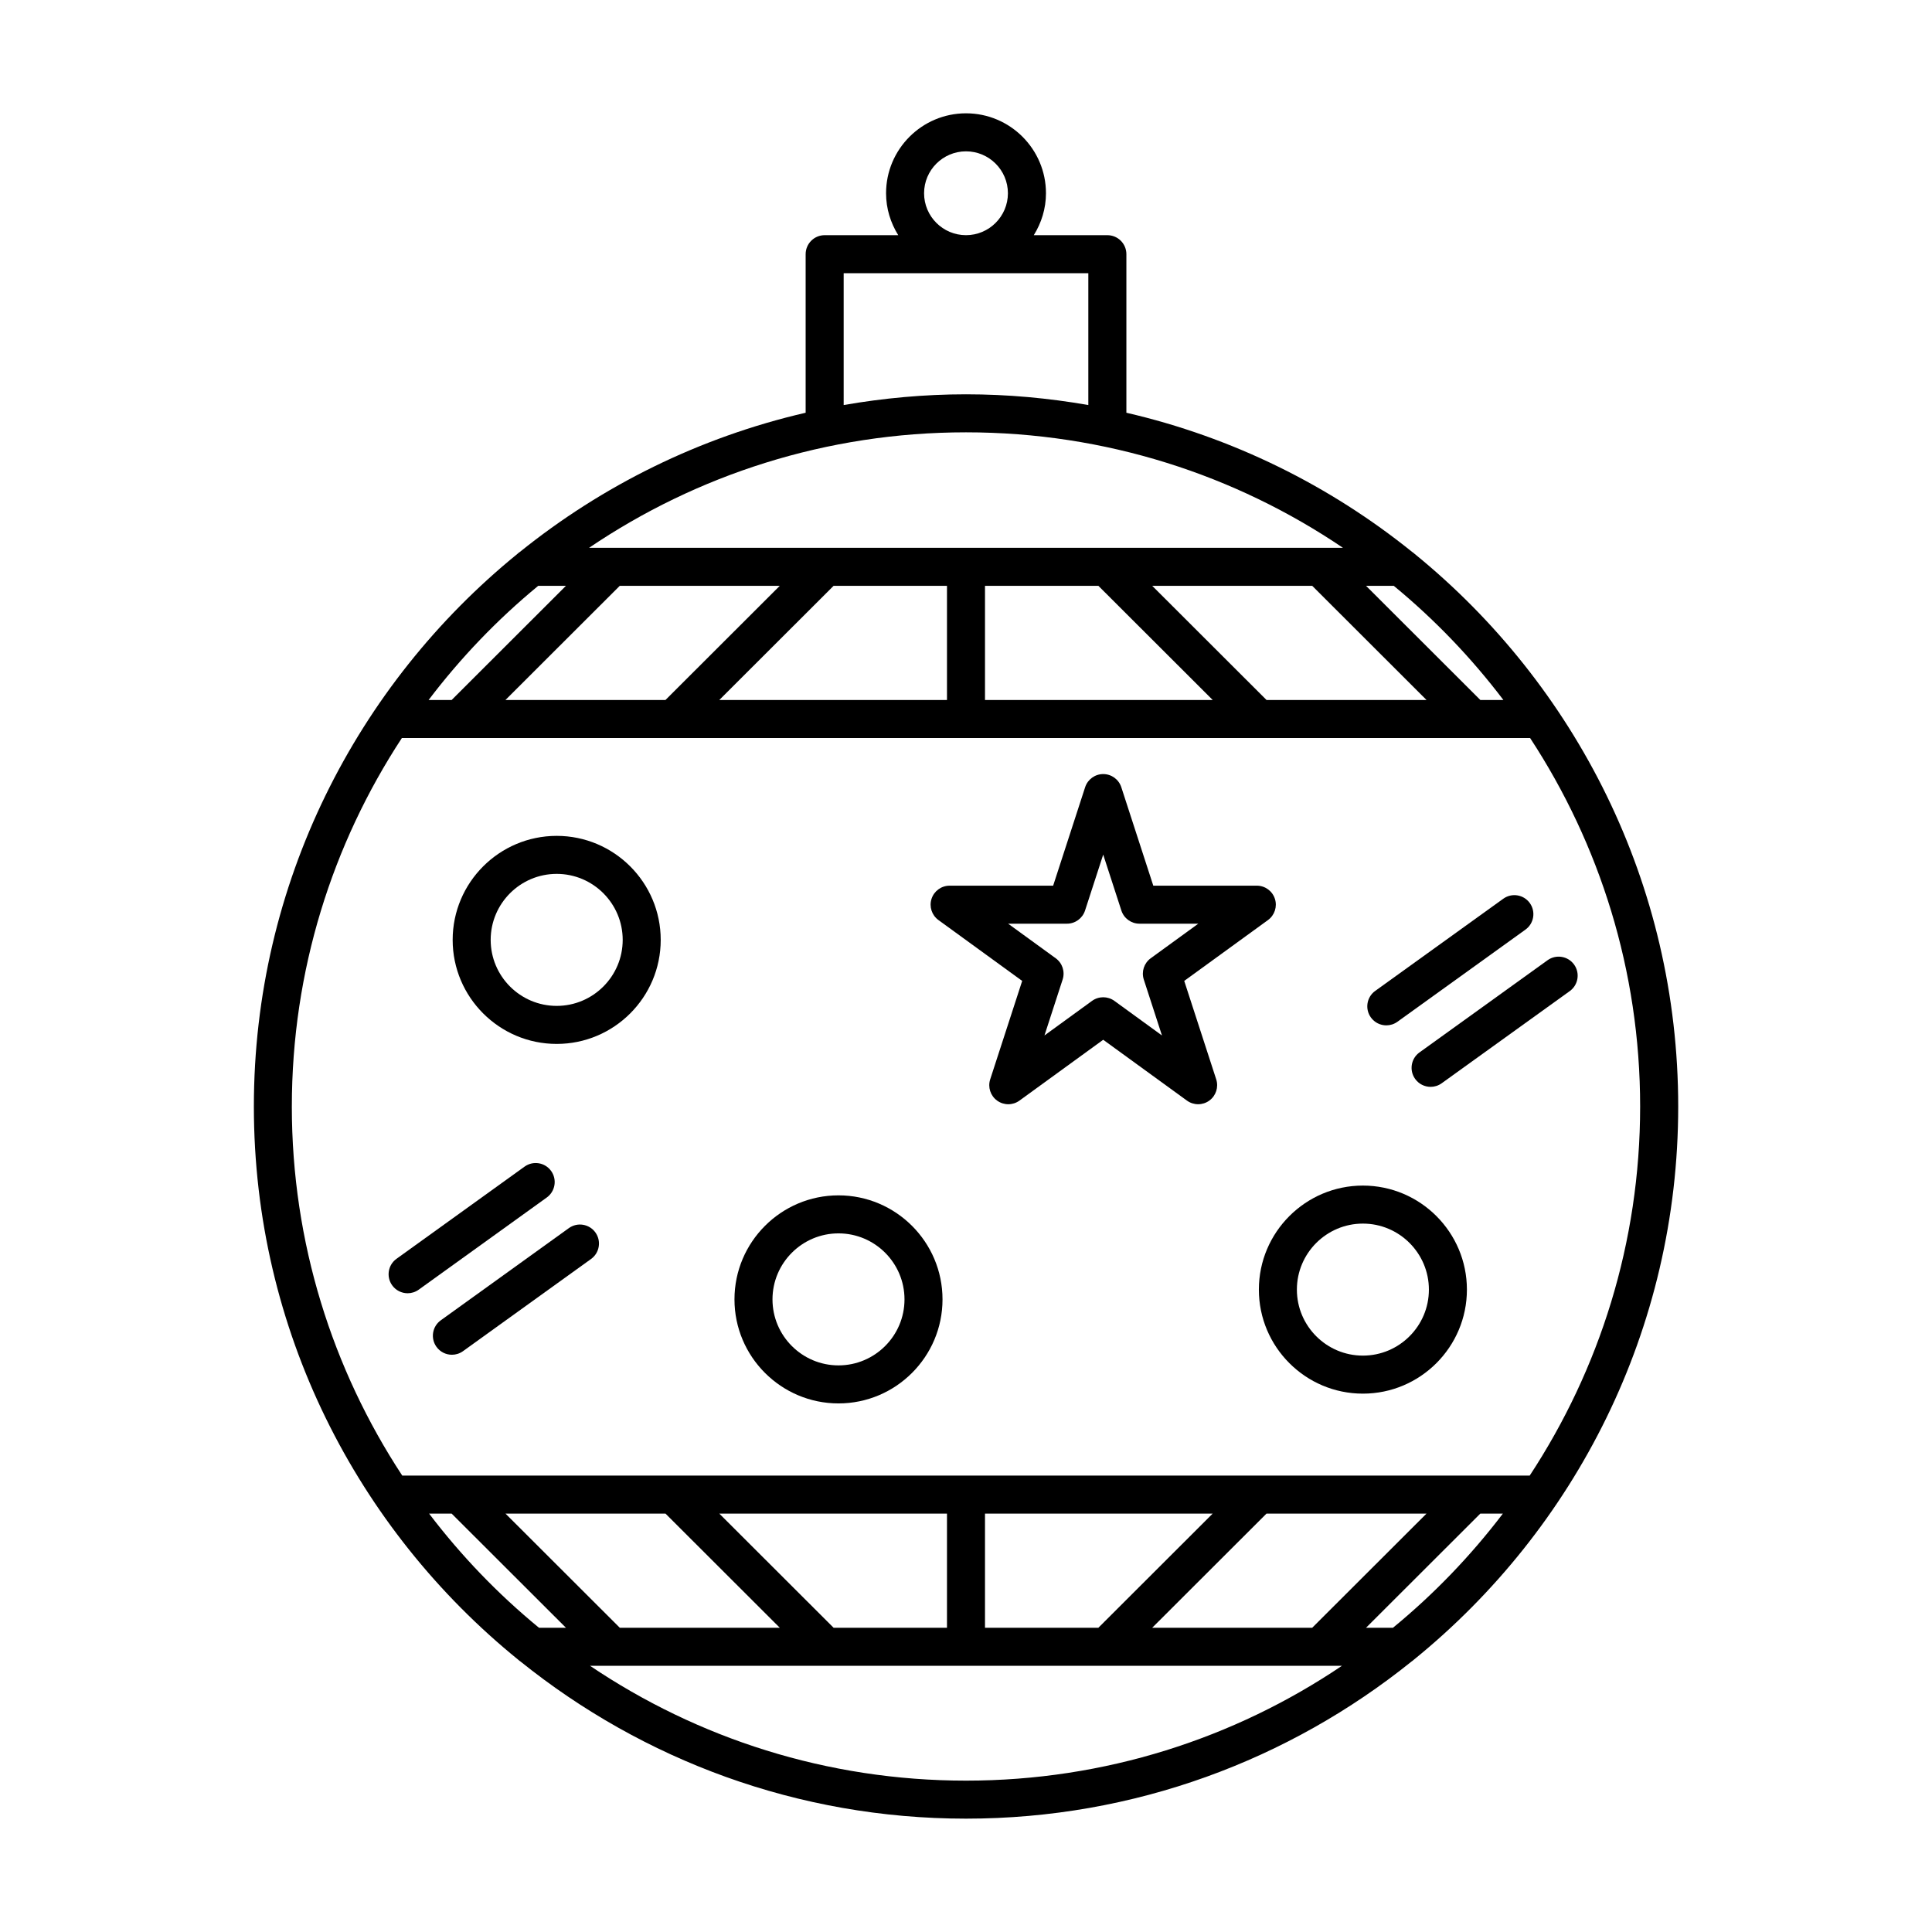 <?xml version="1.0" encoding="UTF-8"?>
<!-- Uploaded to: SVG Repo, www.svgrepo.com, Generator: SVG Repo Mixer Tools -->
<svg fill="#000000" width="800px" height="800px" version="1.1" viewBox="144 144 512 512" xmlns="http://www.w3.org/2000/svg">
 <g>
  <path d="m281.33 583.84c0.188 0.199 0.418 0.332 0.637 0.5 32.348 26.008 73.391 41.621 118.04 41.621 44.641 0 85.688-15.613 118.04-41.621 0.219-0.168 0.449-0.301 0.637-0.5 42.703-34.629 70.059-87.477 70.059-146.61 0-59.031-27.258-111.8-69.832-146.43-0.203-0.215-0.453-0.363-0.691-0.543-21.797-17.566-47.559-30.367-75.715-36.875v-42.016c0-2.781-2.254-5.039-5.039-5.039h-19.5c2.012-3.238 3.227-7.023 3.227-11.109 0-11.684-9.504-21.188-21.188-21.188-11.68 0-21.188 9.504-21.188 21.188 0 4.086 1.215 7.871 3.227 11.109h-19.5c-2.785 0-5.039 2.254-5.039 5.039v42.016c-28.16 6.508-53.922 19.309-75.715 36.875-0.238 0.18-0.488 0.324-0.688 0.543-42.562 34.637-69.824 87.406-69.824 146.44 0 59.137 27.359 111.98 70.062 146.61zm118.67 32.047c-36.867 0-71.156-11.227-99.641-30.438h199.28c-28.48 19.207-62.773 30.438-99.637 30.438zm-49.348-40.516h-42.402l-30.293-30.254h42.402zm-16.031-30.254h60.34v30.254h-30.047zm100.46 30.254h-30.047v-30.254h60.34zm44.559-30.254h42.402l-30.293 30.254h-42.402zm33.512 30.254h-7.141l30.293-30.254h5.977c-8.504 11.184-18.277 21.348-29.129 30.254zm0.215-276.12c10.824 8.91 20.57 19.074 29.047 30.254h-6.106l-30.293-30.254zm-64.016 0h42.402l30.293 30.254h-42.402zm16.031 30.254h-60.348v-30.254h30.051zm-65.383-145.4c6.125 0 11.109 4.984 11.109 11.109s-4.984 11.109-11.109 11.109-11.109-4.984-11.109-11.109 4.984-11.109 11.109-11.109zm-32.418 32.293h64.836v34.941c-10.543-1.836-21.363-2.844-32.418-2.844-11.059 0-21.875 1.012-32.418 2.844zm32.418 42.172c36.977 0 71.363 11.293 99.895 30.605l-199.79 0.004c28.535-19.316 62.922-30.609 99.898-30.609zm-35.09 40.684h30.051v30.254h-60.344zm-44.559 30.254h-42.402l30.293-30.254h42.402zm-33.723-30.254h7.352l-30.293 30.254h-6.106c8.48-11.18 18.227-21.344 29.047-30.254zm-65.285 137.98c0-36.02 10.75-69.559 29.156-97.645h299c18.406 28.09 29.156 61.625 29.156 97.645 0 36.09-10.789 69.691-29.266 97.812h-15.141-0.051-56.613-0.051-77.512c-0.008 0-0.016-0.004-0.023-0.004s-0.016 0.004-0.023 0.004h-77.516-0.051-56.613-0.051-15.141c-18.473-28.125-29.262-61.723-29.262-97.812zm42.352 107.89 30.293 30.254h-7.141c-10.852-8.906-20.625-19.07-29.129-30.254z"/>
  <path d="m291.53 420.65c15.203 0 27.566-12.367 27.566-27.566 0-15.203-12.363-27.57-27.566-27.57s-27.57 12.367-27.57 27.57c0 15.199 12.367 27.566 27.57 27.566zm0-45.062c9.645 0 17.492 7.848 17.492 17.492s-7.848 17.492-17.492 17.492c-9.648 0-17.496-7.848-17.496-17.492s7.848-17.492 17.496-17.492z"/>
  <path d="m505.18 513.33c15.203 0 27.566-12.367 27.566-27.57s-12.363-27.57-27.566-27.57c-15.203 0-27.566 12.367-27.566 27.57 0 15.207 12.363 27.57 27.566 27.57zm0-45.062c9.645 0 17.492 7.848 17.492 17.492s-7.848 17.492-17.492 17.492c-9.645 0-17.492-7.848-17.492-17.492s7.848-17.492 17.492-17.492z"/>
  <path d="m366.21 515.92c15.203 0 27.566-12.367 27.566-27.57s-12.363-27.57-27.566-27.57-27.566 12.367-27.566 27.57 12.363 27.57 27.566 27.57zm0-45.062c9.645 0 17.492 7.848 17.492 17.492 0 9.645-7.848 17.492-17.492 17.492s-17.492-7.848-17.492-17.492c0.004-9.645 7.852-17.492 17.492-17.492z"/>
  <path d="m414.89 403.95-8.477 26.09c-0.676 2.078 0.062 4.348 1.832 5.633 1.77 1.285 4.152 1.285 5.922 0l22.195-16.125 22.195 16.125c0.887 0.641 1.922 0.961 2.961 0.961 1.039 0 2.078-0.32 2.961-0.961 1.766-1.285 2.504-3.559 1.832-5.633l-8.477-26.09 22.195-16.125c1.766-1.285 2.504-3.559 1.832-5.633-0.676-2.078-2.609-3.481-4.793-3.481h-27.434l-8.477-26.094c-0.676-2.078-2.609-3.481-4.793-3.481s-4.117 1.406-4.793 3.481l-8.477 26.094h-27.434c-2.184 0-4.117 1.406-4.793 3.481-0.676 2.078 0.062 4.348 1.832 5.633zm11.863-15.164c2.184 0 4.117-1.406 4.793-3.481l4.816-14.828 4.816 14.828c0.676 2.078 2.609 3.481 4.793 3.481h15.59l-12.613 9.164c-1.766 1.285-2.504 3.559-1.832 5.633l4.816 14.824-12.609-9.164c-0.887-0.641-1.922-0.961-2.961-0.961-1.039 0-2.078 0.32-2.961 0.961l-12.609 9.164 4.816-14.824c0.676-2.078-0.062-4.348-1.832-5.633l-12.613-9.164z"/>
  <path d="m290.05 454.31c-1.625-2.258-4.766-2.773-7.031-1.145l-33.941 24.43c-2.258 1.625-2.769 4.773-1.145 7.031 0.984 1.367 2.527 2.098 4.094 2.098 1.02 0 2.047-0.309 2.938-0.949l33.941-24.43c2.258-1.633 2.769-4.777 1.145-7.035z"/>
  <path d="m300.64 477.64c2.258-1.625 2.769-4.773 1.145-7.031-1.625-2.254-4.766-2.773-7.031-1.145l-33.941 24.43c-2.258 1.625-2.769 4.773-1.145 7.031 0.984 1.367 2.527 2.098 4.094 2.098 1.02 0 2.047-0.309 2.938-0.949z"/>
  <path d="m511.39 415.73c1.02 0 2.047-0.309 2.938-0.949l33.941-24.43c2.258-1.625 2.769-4.773 1.145-7.031-1.625-2.258-4.766-2.773-7.031-1.145l-33.941 24.43c-2.258 1.625-2.769 4.773-1.145 7.031 0.984 1.367 2.531 2.094 4.094 2.094z"/>
  <path d="m519.03 429.93c0.984 1.367 2.527 2.098 4.094 2.098 1.02 0 2.047-0.309 2.938-0.949l33.941-24.43c2.258-1.625 2.769-4.773 1.145-7.031-1.625-2.254-4.766-2.773-7.031-1.145l-33.941 24.43c-2.254 1.621-2.766 4.766-1.145 7.027z"/>
 </g>
</svg>